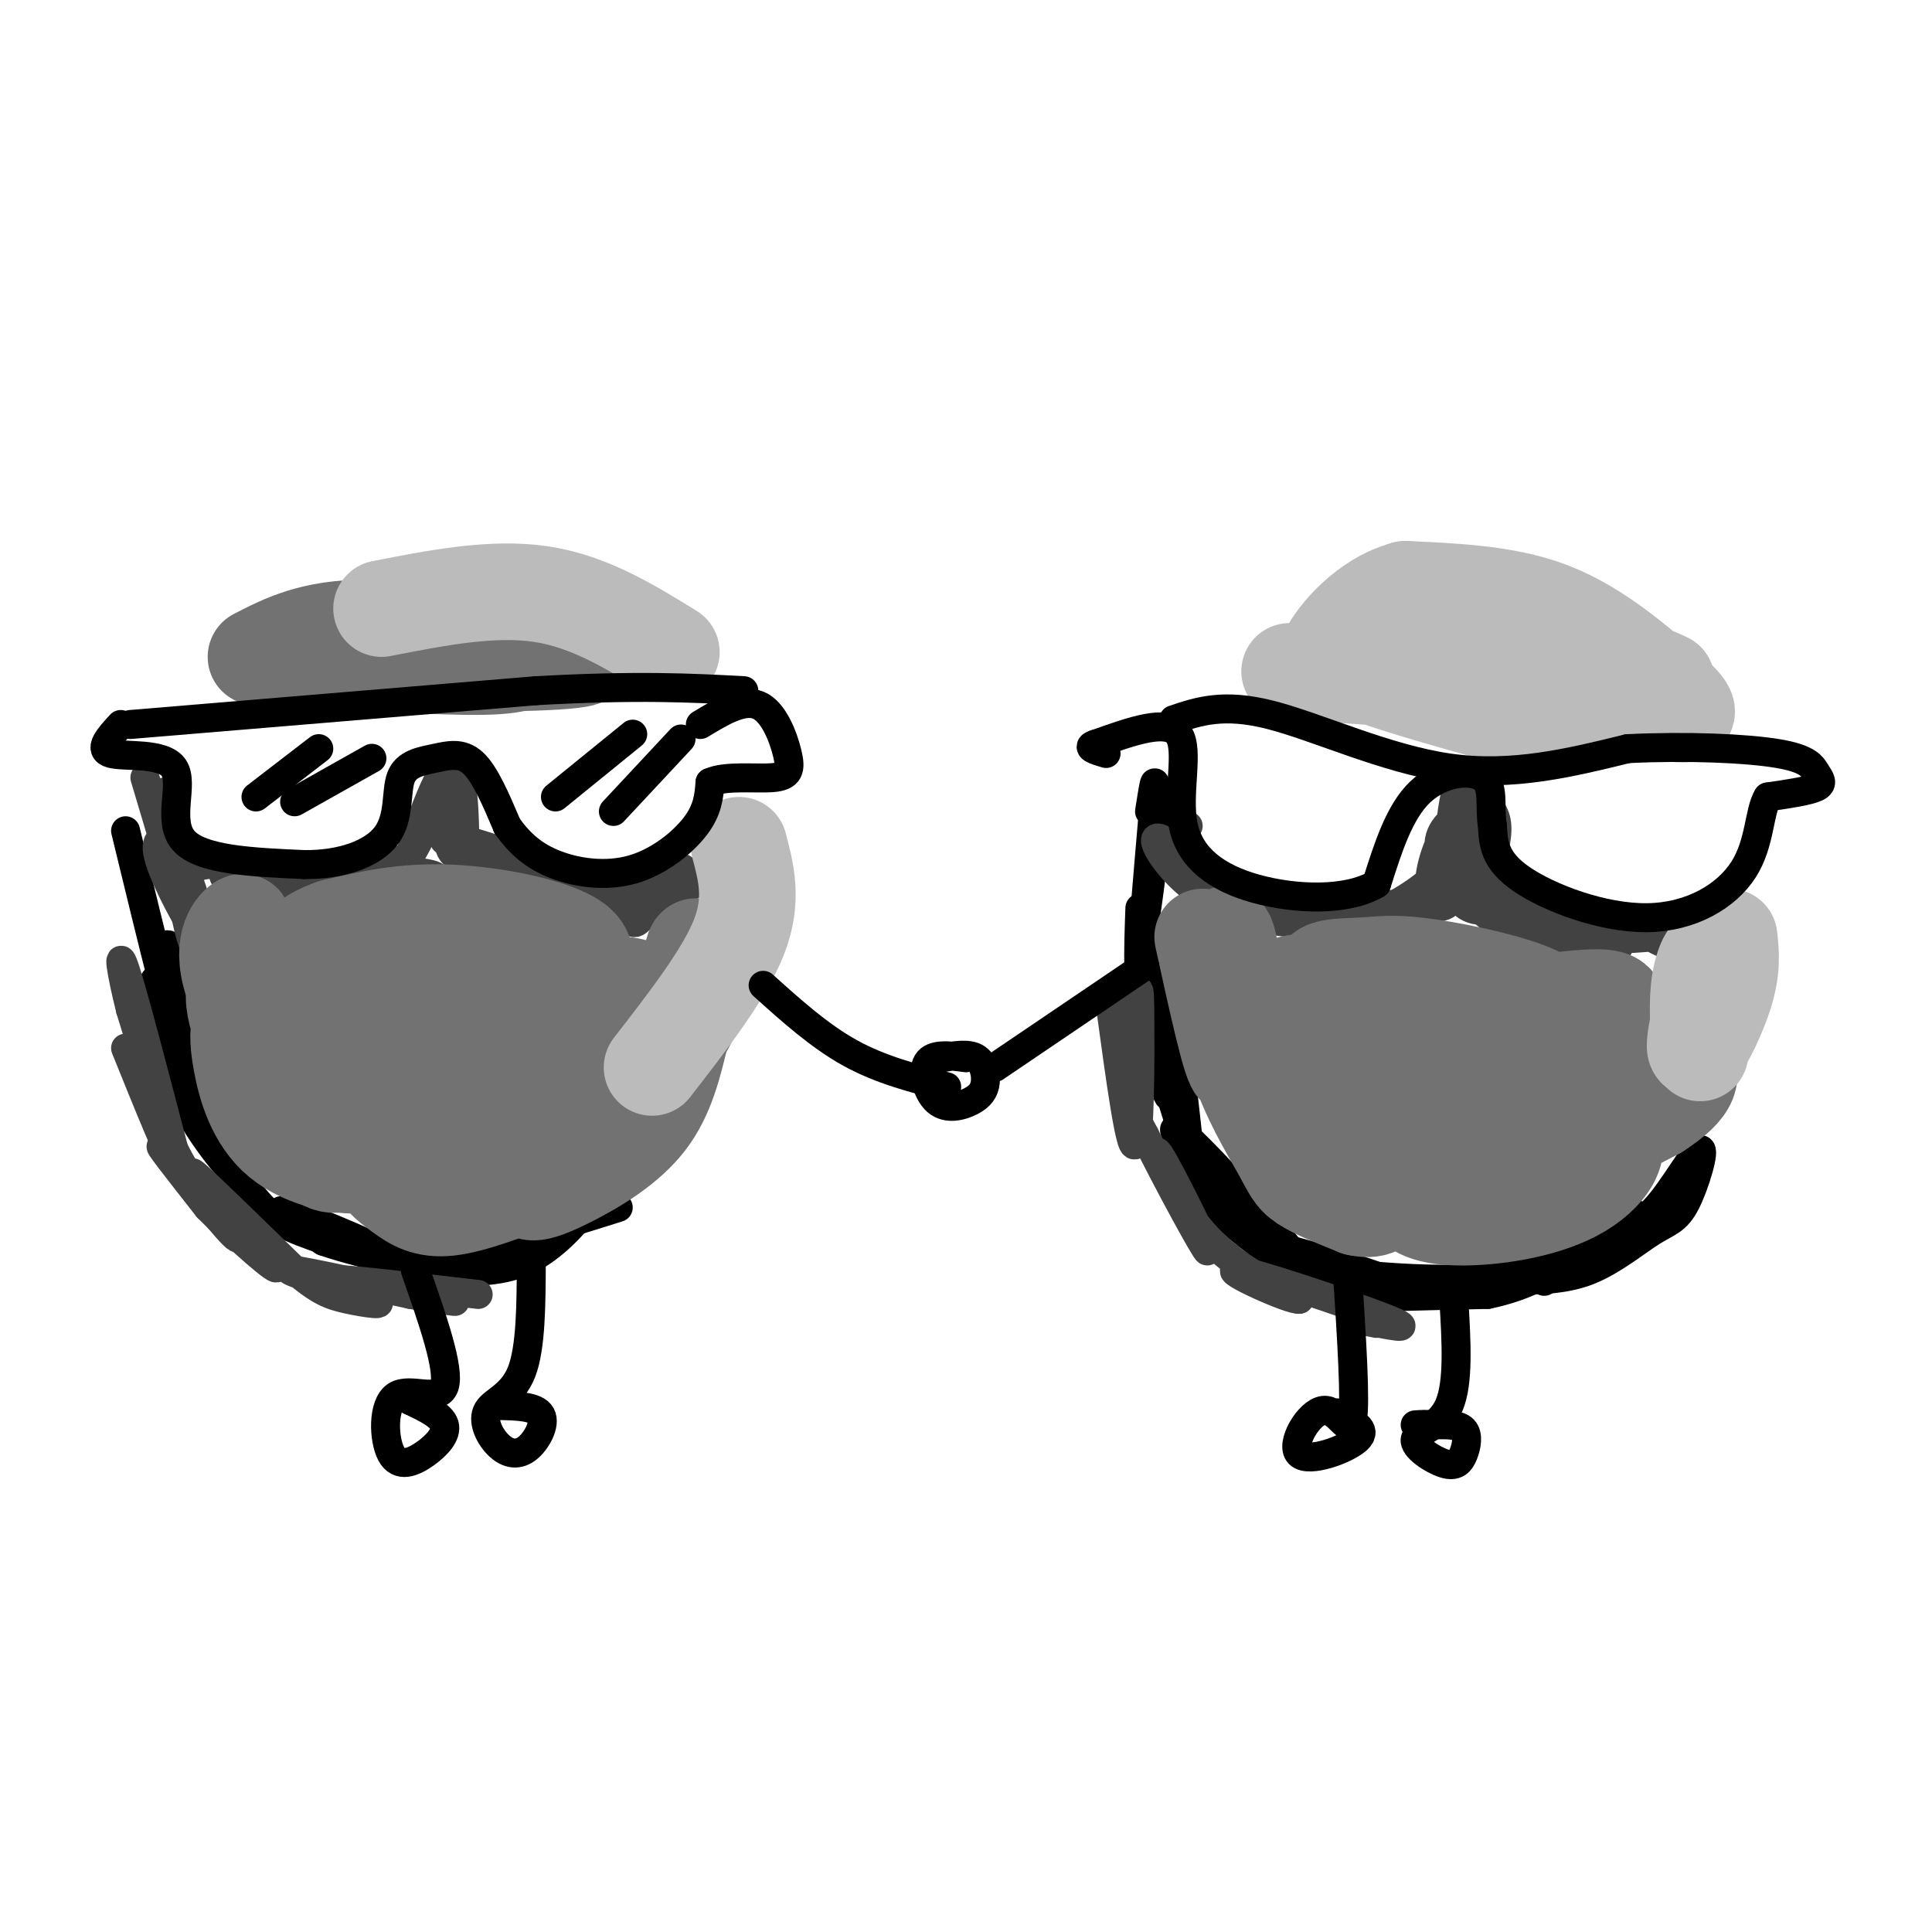 <svg viewBox='0 0 400 400' version='1.1' xmlns='http://www.w3.org/2000/svg' xmlns:xlink='http://www.w3.org/1999/xlink'><g fill='none' stroke='#000000' stroke-width='6' stroke-linecap='round' stroke-linejoin='round'><path d='M238,168c0.711,-4.533 1.422,-9.067 1,-3c-0.422,6.067 -1.978,22.733 -2,25c-0.022,2.267 1.489,-9.867 3,-22'/><path d='M240,168c0.500,-3.333 0.250,-0.667 0,2'/><path d='M236,188c-0.309,8.612 -0.619,17.225 1,25c1.619,7.775 5.166,14.713 5,14c-0.166,-0.713 -4.045,-9.077 -5,-18c-0.955,-8.923 1.013,-18.407 3,-14c1.987,4.407 3.994,22.703 6,41'/><path d='M246,236c1.474,8.145 2.157,8.009 4,10c1.843,1.991 4.844,6.111 2,2c-2.844,-4.111 -11.535,-16.453 -8,-14c3.535,2.453 19.296,19.701 24,26c4.704,6.299 -1.648,1.650 -8,-3'/><path d='M260,257c6.905,1.667 28.167,7.333 31,10c2.833,2.667 -12.762,2.333 -13,2c-0.238,-0.333 14.881,-0.667 30,-1'/><path d='M308,268c8.133,-1.622 13.467,-5.178 15,-6c1.533,-0.822 -0.733,1.089 -3,3'/><path d='M320,265c-0.500,0.500 -0.250,0.250 0,0'/><path d='M241,222c2.333,8.083 4.667,16.167 8,21c3.333,4.833 7.667,6.417 12,8'/><path d='M246,238c1.524,4.375 3.048,8.750 7,13c3.952,4.250 10.333,8.375 14,11c3.667,2.625 4.619,3.750 8,4c3.381,0.250 9.190,-0.375 15,-1'/><path d='M272,263c15.733,1.600 31.467,3.200 44,0c12.533,-3.200 21.867,-11.200 22,-12c0.133,-0.800 -8.933,5.600 -18,12'/><path d='M320,263c-4.006,2.311 -5.020,2.087 -3,2c2.020,-0.087 7.075,-0.037 12,-2c4.925,-1.963 9.720,-5.938 13,-8c3.280,-2.063 5.044,-2.213 7,-6c1.956,-3.787 4.104,-11.212 3,-11c-1.104,0.212 -5.458,8.061 -9,12c-3.542,3.939 -6.271,3.970 -9,4'/><path d='M334,254c-3.333,1.167 -7.167,2.083 -11,3'/><path d='M26,172c5.444,22.422 10.889,44.844 12,46c1.111,1.156 -2.111,-18.956 -3,-22c-0.889,-3.044 0.556,10.978 2,25'/><path d='M37,221c4.239,10.030 13.837,22.606 14,24c0.163,1.394 -9.110,-8.394 -14,-19c-4.890,-10.606 -5.397,-22.030 -5,-23c0.397,-0.970 1.699,8.515 3,18'/><path d='M35,221c3.635,7.969 11.223,18.892 16,25c4.777,6.108 6.744,7.400 14,10c7.256,2.600 19.800,6.508 18,5c-1.800,-1.508 -17.943,-8.431 -23,-10c-5.057,-1.569 0.971,2.215 7,6'/><path d='M67,257c7.884,2.727 24.093,6.545 35,5c10.907,-1.545 16.514,-8.455 17,-9c0.486,-0.545 -4.147,5.273 -10,8c-5.853,2.727 -12.927,2.364 -20,2'/><path d='M89,263c3.167,-1.833 21.083,-7.417 39,-13'/></g>
<g fill='none' stroke='#424242' stroke-width='6' stroke-linecap='round' stroke-linejoin='round'><path d='M26,217c4.917,12.167 9.833,24.333 10,23c0.167,-1.333 -4.417,-16.167 -9,-31'/><path d='M27,209c-2.067,-8.244 -2.733,-13.356 -1,-8c1.733,5.356 5.867,21.178 10,37'/><path d='M36,238c5.488,11.012 14.208,20.042 13,18c-1.208,-2.042 -12.345,-15.155 -15,-18c-2.655,-2.845 3.173,4.577 9,12'/><path d='M43,250c5.821,5.940 15.875,14.792 14,12c-1.875,-2.792 -15.679,-17.226 -17,-19c-1.321,-1.774 9.839,9.113 21,20'/><path d='M61,263c5.086,4.341 7.301,5.195 11,6c3.699,0.805 8.880,1.563 5,0c-3.880,-1.563 -16.823,-5.447 -17,-6c-0.177,-0.553 12.411,2.223 25,5'/><path d='M85,268c7.107,1.274 12.375,1.958 7,1c-5.375,-0.958 -21.393,-3.560 -22,-4c-0.607,-0.440 14.196,1.280 29,3'/><path d='M230,209c1.992,14.587 3.984,29.174 5,28c1.016,-1.174 1.056,-18.108 1,-26c-0.056,-7.892 -0.207,-6.740 -1,-3c-0.793,3.740 -2.226,10.069 -2,15c0.226,4.931 2.113,8.466 4,12'/><path d='M237,235c4.230,8.695 12.804,24.434 13,24c0.196,-0.434 -7.986,-17.040 -10,-20c-2.014,-2.960 2.139,7.726 8,15c5.861,7.274 13.431,11.137 21,15'/><path d='M269,269c-1.607,0.369 -16.125,-6.208 -13,-6c3.125,0.208 23.893,7.202 31,10c7.107,2.798 0.554,1.399 -6,0'/><path d='M281,273c-0.333,0.167 1.833,0.583 4,1'/><path d='M30,161c3.970,13.369 7.940,26.738 8,24c0.060,-2.738 -3.792,-21.583 -4,-21c-0.208,0.583 3.226,20.595 5,28c1.774,7.405 1.887,2.202 2,-3'/><path d='M41,189c-0.504,-3.248 -2.765,-9.868 -5,-13c-2.235,-3.132 -4.444,-2.778 -3,2c1.444,4.778 6.543,13.979 7,14c0.457,0.021 -3.726,-9.137 0,-12c3.726,-2.863 15.363,0.568 27,4'/><path d='M67,184c-3.191,0.048 -24.670,-1.833 -20,-3c4.670,-1.167 35.488,-1.622 42,0c6.512,1.622 -11.282,5.321 -16,5c-4.718,-0.321 3.641,-4.660 12,-9'/><path d='M85,177c3.511,-5.533 6.289,-14.867 6,-15c-0.289,-0.133 -3.644,8.933 -7,18'/><path d='M84,180c1.054,-4.105 7.190,-23.368 10,-22c2.810,1.368 2.295,23.368 2,25c-0.295,1.632 -0.370,-17.105 -1,-22c-0.630,-4.895 -1.815,4.053 -3,13'/><path d='M93,174c-0.004,1.772 -0.009,3.544 6,5c6.009,1.456 18.030,2.597 18,3c-0.030,0.403 -12.111,0.067 -18,0c-5.889,-0.067 -5.585,0.136 3,1c8.585,0.864 25.453,2.390 29,2c3.547,-0.390 -6.226,-2.695 -16,-5'/><path d='M115,180c-8.755,-2.923 -22.641,-7.731 -20,-6c2.641,1.731 21.811,10.000 30,14c8.189,4.000 5.397,3.731 9,1c3.603,-2.731 13.601,-7.923 14,-9c0.399,-1.077 -8.800,1.962 -18,5'/><path d='M130,185c0.044,-0.467 9.156,-4.133 11,-5c1.844,-0.867 -3.578,1.067 -9,3'/><path d='M246,171c-1.881,2.131 -3.762,4.262 0,9c3.762,4.738 13.165,12.085 12,10c-1.165,-2.085 -12.900,-13.600 -17,-16c-4.100,-2.400 -0.565,4.315 5,9c5.565,4.685 13.162,7.338 21,8c7.838,0.662 15.919,-0.669 24,-2'/><path d='M291,189c7.177,-0.948 13.120,-2.317 3,-2c-10.120,0.317 -36.303,2.320 -37,3c-0.697,0.680 24.091,0.038 31,-1c6.909,-1.038 -4.063,-2.472 -10,-2c-5.937,0.472 -6.839,2.849 -6,4c0.839,1.151 3.420,1.075 6,1'/><path d='M278,192c4.035,-1.111 11.122,-4.387 16,-8c4.878,-3.613 7.546,-7.563 8,-10c0.454,-2.437 -1.307,-3.361 -3,-1c-1.693,2.361 -3.317,8.008 -3,11c0.317,2.992 2.574,3.329 5,1c2.426,-2.329 5.021,-7.325 6,-11c0.979,-3.675 0.340,-6.028 -2,-6c-2.340,0.028 -6.383,2.437 -7,6c-0.617,3.563 2.191,8.282 5,13'/><path d='M303,187c2.062,0.238 4.717,-5.667 6,-10c1.283,-4.333 1.194,-7.094 0,-9c-1.194,-1.906 -3.495,-2.957 -5,-4c-1.505,-1.043 -2.216,-2.077 -3,2c-0.784,4.077 -1.641,13.266 0,18c1.641,4.734 5.779,5.014 8,4c2.221,-1.014 2.524,-3.324 2,-6c-0.524,-2.676 -1.875,-5.720 -4,-6c-2.125,-0.280 -5.023,2.203 -6,4c-0.977,1.797 -0.032,2.907 2,5c2.032,2.093 5.152,5.169 9,7c3.848,1.831 8.424,2.415 13,3'/><path d='M325,195c3.173,-0.074 4.604,-1.759 -2,-5c-6.604,-3.241 -21.245,-8.037 -17,-6c4.245,2.037 27.375,10.907 29,12c1.625,1.093 -18.255,-5.590 -23,-7c-4.745,-1.410 5.644,2.454 15,4c9.356,1.546 17.678,0.773 26,0'/><path d='M353,193c-3.841,0.545 -26.442,1.909 -27,2c-0.558,0.091 20.927,-1.091 26,-2c5.073,-0.909 -6.265,-1.545 -10,-1c-3.735,0.545 0.132,2.273 4,4'/></g>
<g fill='none' stroke='#727272' stroke-width='20' stroke-linecap='round' stroke-linejoin='round'><path d='M60,210c-1.068,3.130 -2.136,6.259 -1,10c1.136,3.741 4.474,8.093 5,5c0.526,-3.093 -1.762,-13.632 -4,-19c-2.238,-5.368 -4.425,-5.565 -6,-6c-1.575,-0.435 -2.538,-1.108 -3,1c-0.462,2.108 -0.423,6.998 0,10c0.423,3.002 1.229,4.116 2,2c0.771,-2.116 1.506,-7.462 1,-11c-0.506,-3.538 -2.253,-5.269 -4,-7'/><path d='M50,195c-0.267,-2.296 1.067,-4.535 0,-4c-1.067,0.535 -4.533,3.844 -2,12c2.533,8.156 11.067,21.157 15,24c3.933,2.843 3.267,-4.474 1,-10c-2.267,-5.526 -6.133,-9.263 -10,-13'/><path d='M54,204c-3.392,-2.237 -6.873,-1.330 -5,6c1.873,7.330 9.100,21.083 14,27c4.900,5.917 7.474,3.998 10,3c2.526,-0.998 5.003,-1.075 3,-7c-2.003,-5.925 -8.485,-17.699 -13,-23c-4.515,-5.301 -7.062,-4.129 -9,-3c-1.938,1.129 -3.265,2.214 -4,4c-0.735,1.786 -0.877,4.273 0,9c0.877,4.727 2.775,11.696 8,16c5.225,4.304 13.779,5.944 18,5c4.221,-0.944 4.111,-4.472 4,-8'/><path d='M80,233c-0.710,-4.280 -4.485,-10.980 -10,-16c-5.515,-5.020 -12.771,-8.361 -16,-9c-3.229,-0.639 -2.433,1.423 -2,4c0.433,2.577 0.502,5.670 4,10c3.498,4.330 10.426,9.897 17,14c6.574,4.103 12.794,6.742 16,8c3.206,1.258 3.396,1.134 4,0c0.604,-1.134 1.620,-3.279 2,-5c0.380,-1.721 0.122,-3.018 -2,-4c-2.122,-0.982 -6.110,-1.649 -9,-2c-2.890,-0.351 -4.683,-0.386 -6,1c-1.317,1.386 -2.159,4.193 -3,7'/><path d='M75,241c3.295,2.631 13.032,5.710 19,6c5.968,0.290 8.165,-2.209 8,-5c-0.165,-2.791 -2.694,-5.874 -6,-7c-3.306,-1.126 -7.389,-0.293 -11,1c-3.611,1.293 -6.752,3.048 -7,5c-0.248,1.952 2.395,4.103 5,6c2.605,1.897 5.173,3.542 10,3c4.827,-0.542 11.914,-3.271 19,-6'/><path d='M112,244c6.329,-3.496 12.653,-9.237 16,-14c3.347,-4.763 3.717,-8.547 -1,-5c-4.717,3.547 -14.522,14.425 -17,19c-2.478,4.575 2.371,2.847 8,0c5.629,-2.847 12.037,-6.813 16,-12c3.963,-5.187 5.482,-11.593 7,-18'/><path d='M141,214c1.516,-7.554 1.806,-17.439 3,-18c1.194,-0.561 3.293,8.200 -3,18c-6.293,9.800 -20.976,20.637 -22,20c-1.024,-0.637 11.612,-12.748 17,-19c5.388,-6.252 3.527,-6.645 1,-8c-2.527,-1.355 -5.722,-3.673 -11,-3c-5.278,0.673 -12.639,4.336 -20,8'/><path d='M106,212c-6.459,4.077 -12.608,10.271 -9,12c3.608,1.729 16.971,-1.006 25,-5c8.029,-3.994 10.723,-9.247 6,-13c-4.723,-3.753 -16.863,-6.006 -26,-6c-9.137,0.006 -15.270,2.271 -21,4c-5.730,1.729 -11.055,2.923 -10,6c1.055,3.077 8.491,8.037 17,8c8.509,-0.037 18.089,-5.071 23,-8c4.911,-2.929 5.151,-3.754 7,-6c1.849,-2.246 5.305,-5.912 1,-9c-4.305,-3.088 -16.373,-5.596 -26,-6c-9.627,-0.404 -16.814,1.298 -24,3'/><path d='M69,192c-6.267,2.111 -9.933,5.889 -4,8c5.933,2.111 21.467,2.556 37,3'/><path d='M58,136c16.667,1.083 33.333,2.167 42,2c8.667,-0.167 9.333,-1.583 10,-3'/><path d='M110,135c-4.500,-0.024 -20.750,1.417 -17,2c3.750,0.583 27.500,0.310 28,-1c0.500,-1.310 -22.250,-3.655 -45,-6'/><path d='M76,130c-11.333,0.000 -17.167,3.000 -23,6'/><path d='M249,194c3.005,13.701 6.009,27.403 7,27c0.991,-0.403 -0.033,-14.910 -1,-22c-0.967,-7.090 -1.878,-6.765 -2,-2c-0.122,4.765 0.545,13.968 3,22c2.455,8.032 6.700,14.893 9,19c2.300,4.107 2.657,5.459 5,7c2.343,1.541 6.671,3.270 11,5'/><path d='M281,250c3.238,0.740 5.832,0.089 6,-4c0.168,-4.089 -2.092,-11.616 -7,-16c-4.908,-4.384 -12.466,-5.625 -16,-5c-3.534,0.625 -3.045,3.117 -2,6c1.045,2.883 2.645,6.159 10,9c7.355,2.841 20.466,5.249 27,6c6.534,0.751 6.491,-0.154 8,-2c1.509,-1.846 4.569,-4.631 6,-8c1.431,-3.369 1.231,-7.321 -1,-10c-2.231,-2.679 -6.494,-4.086 -10,-5c-3.506,-0.914 -6.256,-1.334 -10,-1c-3.744,0.334 -8.484,1.421 -11,5c-2.516,3.579 -2.808,9.650 -3,13c-0.192,3.350 -0.282,3.979 4,6c4.282,2.021 12.938,5.435 20,6c7.062,0.565 12.531,-1.717 18,-4'/><path d='M320,246c3.408,-5.160 2.928,-16.059 -3,-20c-5.928,-3.941 -17.303,-0.925 -23,4c-5.697,4.925 -5.715,11.758 -4,16c1.715,4.242 5.164,5.894 12,6c6.836,0.106 17.060,-1.333 24,-5c6.940,-3.667 10.596,-9.562 7,-13c-3.596,-3.438 -14.446,-4.418 -20,-5c-5.554,-0.582 -5.814,-0.767 -11,2c-5.186,2.767 -15.297,8.484 -17,12c-1.703,3.516 5.003,4.831 9,6c3.997,1.169 5.285,2.191 13,-1c7.715,-3.191 21.858,-10.596 36,-18'/><path d='M343,230c7.450,-4.812 8.077,-7.841 5,-11c-3.077,-3.159 -9.856,-6.447 -12,-9c-2.144,-2.553 0.347,-4.370 -12,-3c-12.347,1.370 -39.532,5.927 -50,9c-10.468,3.073 -4.219,4.661 -1,6c3.219,1.339 3.407,2.429 7,3c3.593,0.571 10.592,0.624 17,-2c6.408,-2.624 12.226,-7.925 9,-12c-3.226,-4.075 -15.494,-6.923 -22,-8c-6.506,-1.077 -7.249,-0.381 -11,0c-3.751,0.381 -10.510,0.449 -6,4c4.510,3.551 20.289,10.586 31,12c10.711,1.414 16.356,-2.793 22,-7'/><path d='M320,212c3.687,-2.365 1.904,-4.779 -4,-7c-5.904,-2.221 -15.930,-4.250 -22,-5c-6.070,-0.750 -8.184,-0.222 -13,0c-4.816,0.222 -12.335,0.137 -3,6c9.335,5.863 35.524,17.675 45,21c9.476,3.325 2.238,-1.838 -5,-7'/><path d='M318,220c-1.667,-2.167 -3.333,-4.083 -5,-6'/></g>
<g fill='none' stroke='#BBBBBB' stroke-width='20' stroke-linecap='round' stroke-linejoin='round'><path d='M153,175c1.500,5.667 3.000,11.333 0,19c-3.000,7.667 -10.500,17.333 -18,27'/><path d='M79,126c11.500,-2.250 23.000,-4.500 33,-3c10.000,1.500 18.500,6.750 27,12'/><path d='M267,139c19.121,1.212 38.241,2.424 46,4c7.759,1.576 4.156,3.516 4,5c-0.156,1.484 3.133,2.511 -6,0c-9.133,-2.511 -30.690,-8.561 -28,-9c2.690,-0.439 29.626,4.732 44,6c14.374,1.268 16.187,-1.366 18,-4'/><path d='M345,141c-6.882,-3.625 -33.087,-10.687 -34,-9c-0.913,1.687 23.467,12.122 33,15c9.533,2.878 4.221,-1.802 -2,-7c-6.221,-5.198 -13.349,-10.914 -22,-14c-8.651,-3.086 -18.826,-3.543 -29,-4'/><path d='M291,122c-8.244,2.178 -14.356,9.622 -16,13c-1.644,3.378 1.178,2.689 4,2'/><path d='M358,194c0.364,3.311 0.727,6.622 -1,12c-1.727,5.378 -5.545,12.823 -6,11c-0.455,-1.823 2.455,-12.914 3,-17c0.545,-4.086 -1.273,-1.167 -2,3c-0.727,4.167 -0.364,9.584 0,15'/></g>
<g fill='none' stroke='#000000' stroke-width='6' stroke-linecap='round' stroke-linejoin='round'><path d='M27,150c0.000,0.000 84.000,-7.000 84,-7'/><path d='M111,143c21.167,-1.167 32.083,-0.583 43,0'/><path d='M25,150c-2.405,2.613 -4.810,5.226 -2,6c2.810,0.774 10.833,-0.292 13,3c2.167,3.292 -1.524,10.940 2,15c3.524,4.060 14.262,4.530 25,5'/><path d='M63,179c7.621,0.085 14.175,-2.204 17,-6c2.825,-3.796 1.922,-9.100 3,-12c1.078,-2.900 4.136,-3.396 7,-4c2.864,-0.604 5.532,-1.315 8,1c2.468,2.315 4.734,7.658 7,13'/><path d='M105,171c2.576,3.648 5.515,6.266 10,8c4.485,1.734 10.515,2.582 16,1c5.485,-1.582 10.424,-5.595 13,-9c2.576,-3.405 2.788,-6.203 3,-9'/><path d='M147,162c3.169,-1.488 9.592,-0.708 13,-1c3.408,-0.292 3.802,-1.656 3,-5c-0.802,-3.344 -2.801,-8.670 -6,-10c-3.199,-1.330 -7.600,1.335 -12,4'/><path d='M158,204c5.833,5.250 11.667,10.500 18,14c6.333,3.500 13.167,5.250 20,7'/><path d='M200,219c-3.421,-0.462 -6.842,-0.923 -8,1c-1.158,1.923 -0.053,6.231 2,8c2.053,1.769 5.056,1.000 7,0c1.944,-1.000 2.831,-2.231 3,-4c0.169,-1.769 -0.380,-4.077 -2,-5c-1.620,-0.923 -4.310,-0.462 -7,0'/><path d='M206,221c0.000,0.000 31.000,-21.000 31,-21'/><path d='M243,149c5.156,-1.733 10.311,-3.467 20,-1c9.689,2.467 23.911,9.133 37,11c13.089,1.867 25.044,-1.067 37,-4'/><path d='M337,155c12.292,-0.593 24.522,-0.077 31,1c6.478,1.077 7.206,2.713 8,4c0.794,1.287 1.656,2.225 0,3c-1.656,0.775 -5.828,1.388 -10,2'/><path d='M366,165c-1.863,3.008 -1.520,9.528 -5,15c-3.480,5.472 -10.783,9.896 -20,10c-9.217,0.104 -20.348,-4.113 -26,-8c-5.652,-3.887 -5.826,-7.443 -6,-11'/><path d='M309,171c-0.714,-3.917 0.500,-8.208 -2,-10c-2.500,-1.792 -8.714,-1.083 -13,3c-4.286,4.083 -6.643,11.542 -9,19'/><path d='M285,183c-6.107,3.644 -16.874,3.255 -25,1c-8.126,-2.255 -13.611,-6.376 -15,-13c-1.389,-6.624 1.317,-15.750 -1,-19c-2.317,-3.250 -9.659,-0.625 -17,2'/><path d='M227,154c-2.500,0.667 -0.250,1.333 2,2'/><path d='M279,264c0.848,13.195 1.697,26.389 1,30c-0.697,3.611 -2.939,-2.362 -6,-2c-3.061,0.362 -6.939,7.059 -5,9c1.939,1.941 9.697,-0.874 12,-3c2.303,-2.126 -0.848,-3.563 -4,-5'/><path d='M277,293c-0.500,-0.833 0.250,-0.417 1,0'/><path d='M301,269c0.522,8.663 1.044,17.326 -1,22c-2.044,4.674 -6.656,5.357 -7,7c-0.344,1.643 3.578,4.244 6,5c2.422,0.756 3.344,-0.335 4,-2c0.656,-1.665 1.044,-3.904 0,-5c-1.044,-1.096 -3.522,-1.048 -6,-1'/><path d='M297,295c-1.667,-0.167 -2.833,-0.083 -4,0'/><path d='M110,261c-0.030,9.005 -0.061,18.010 -2,23c-1.939,4.990 -5.788,5.964 -7,8c-1.212,2.036 0.211,5.133 2,7c1.789,1.867 3.943,2.503 6,1c2.057,-1.503 4.016,-5.144 3,-7c-1.016,-1.856 -5.008,-1.928 -9,-2'/><path d='M86,263c3.593,10.271 7.185,20.541 6,24c-1.185,3.459 -7.149,0.106 -10,2c-2.851,1.894 -2.589,9.033 -1,12c1.589,2.967 4.505,1.760 7,0c2.495,-1.760 4.570,-4.074 4,-6c-0.570,-1.926 -3.785,-3.463 -7,-5'/><path d='M85,290c-1.167,-0.833 -0.583,-0.417 0,0'/><path d='M53,165c0.000,0.000 13.000,-10.000 13,-10'/><path d='M61,166c0.000,0.000 16.000,-9.000 16,-9'/><path d='M115,165c0.000,0.000 16.000,-13.000 16,-13'/><path d='M127,168c0.000,0.000 14.000,-15.000 14,-15'/></g>
</svg>